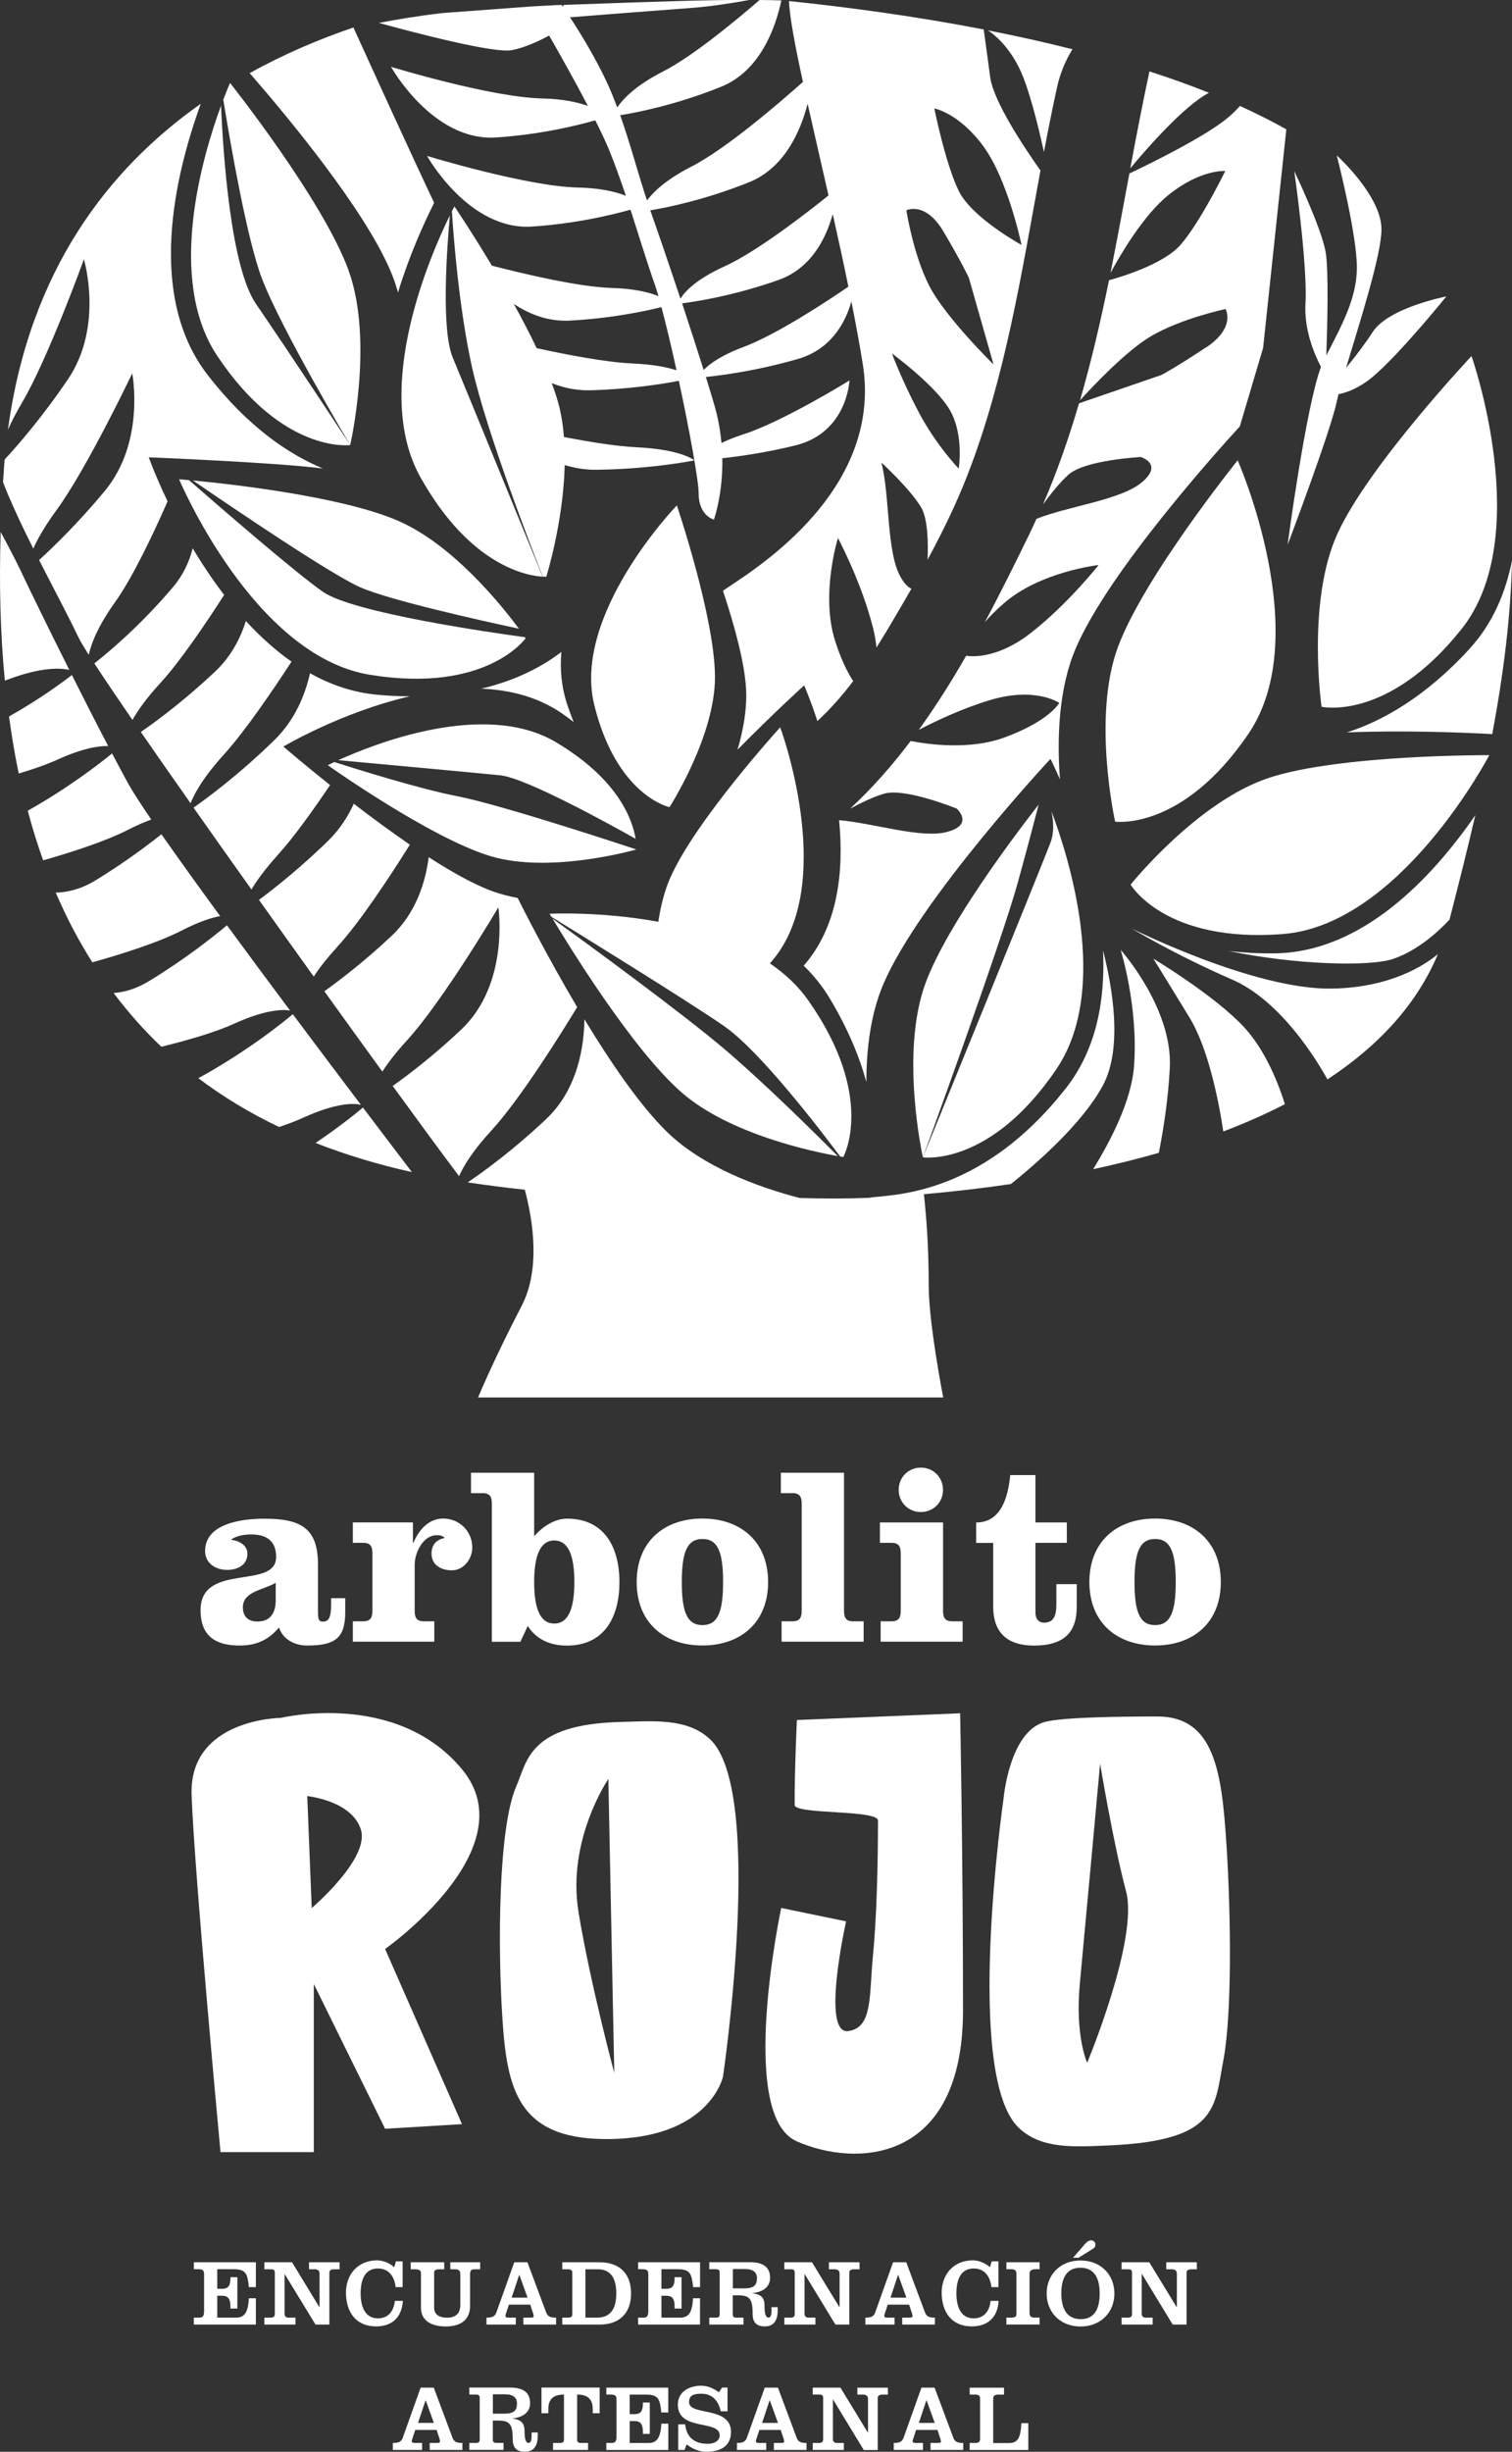 <svg xmlns="http://www.w3.org/2000/svg" id="Capa_2" viewBox="0 0 283.46 459.28"><rect x="0" y="0" width="283.46" height="459.28" fill="#333333" stroke="none"/><defs><style>      .cls-1 {        fill: #fff;      }    </style></defs><g id="Capa_1-2" data-name="Capa_1"><g><path class="cls-1" d="M74.62,54.78c2.03-6.7,4.68-12.61,6.77-16.79-4.68-9.89-11.44-24.74-15.13-32.84-6.36,2.16-12.98,4.95-19.45,8.55,7.37,8.47,21.59,25.62,26.47,37.22.52,1.25.96,2.54,1.34,3.87"></path><path class="cls-1" d="M90.22,129.01c5.39.21,10.63,1.53,15.15,4.64.75.53,1.48,1.06,2.18,1.6-.46-1.12-.89-2.29-1.29-3.52-1.02-3.16-1.29-6.4-1.02-9.61-3.01,2.33-7.88,5.2-15.02,6.89"></path><path class="cls-1" d="M6.24,102.76c.8-1.79,2.14-4.18,4.36-7.21,5.73-7.84,14.19-25.61,14.19-25.61,0,0,2.52,12.8-5.17,22.06-4.98,6-9.64,10.49-12.29,12.91,2.59,5.1,5.24,10.01,7.41,14.54.29.61.95,1.71,1.9,3.22.44-2.04,1.66-5.29,4.87-9.78,3.33-4.64,7.17-12.75,9.91-18.98-2.34-4.87-3.53-8.24-3.53-8.24,0,0,23.34.92,32.65,2.09-6.23-2.58-13.97-7.64-21.63-17.55-11.52-14.89-6.1-37.47-1.27-50.77C20.31,31.64,5.51,50.71,1.49,80.5c.63-1.44,1.48-3.11,2.63-5.05,4.93-8.36,11.61-26.88,11.61-26.88,0,0,3.76,12.49-2.98,22.46-4.98,7.36-9.72,12.72-11.87,15.04-.04.44-.09.87-.12,1.31-.07,1-.11,1.96-.19,2.94.33.86.64,1.65.94,2.35,1.44,3.4,3.07,6.78,4.73,10.09"></path><path class="cls-1" d="M52.13,160.09c2.92-3.21,6.58-8.33,9.75-13.02-5.18-4.13-8.75-7.22-8.75-7.22,0,0,10.82-6.45,23.7-9.41-1.96-.01-4-.1-6.16-.3-4.54-.42-8.72-1.88-12.55-4.02-.92,4.04-2.81,8.75-6.7,12.54-6.78,6.6-12.84,11.03-15.14,12.63,3.45,4.9,7.12,10.08,10.86,15.33,1-1.67,2.56-3.84,4.99-6.52"></path><path class="cls-1" d="M63.16,177.44c4.31-4.67,10.03-13.39,13.68-19.21-3.62-2.48-7.23-5.15-10.51-7.67-1.11,2.42-2.66,4.84-4.84,6.97-5.2,5.05-9.96,8.83-12.94,11.04,3.42,4.81,6.88,9.65,10.27,14.37,1-1.54,2.39-3.36,4.35-5.49"></path><path class="cls-1" d="M17.69,124.28c1.77,2.71,4.21,6.32,7.14,10.58,1.01-1.77,2.62-4.08,5.21-6.89,3.68-4,8.4-10.95,11.98-16.53-2.22-2.89-4.19-5.87-5.89-8.73-.65,2.52-1.78,5-3.64,7.2-6.23,7.36-12.28,12.38-14.8,14.36"></path><path class="cls-1" d="M42.08,141.22c3.84-4.23,8.99-11.79,12.57-17.28-3.11-2.18-5.97-4.79-8.55-7.61-1.05,3.3-2.8,6.67-5.75,9.45-5.58,5.27-10.76,9.14-13.95,11.34,2.79,4.03,5.95,8.55,9.33,13.35.64-1.67,2.26-4.75,6.35-9.25"></path><path class="cls-1" d="M238.85,178.59c-3.04.03-5.85-.14-8.45-.43,12.51,2.57,26.45,2.97,30.83,1.45,4.54-1.57,8.32-4.99,10.51-7.34,1.72-6.62,3.36-13.15,4.84-19.56-8.01,11.59-21.15,25.74-37.72,25.88"></path><path class="cls-1" d="M275.52,121.52c-8.46,9.23-16.6,13.63-23.02,15.68,10.34-.42,21.03-.02,27.26.31,2.1-11.22,3.48-22.08,3.7-32.5-1.21,6.07-3.64,11.81-7.94,16.5"></path><path class="cls-1" d="M212.6,199.73c-.48,6.47-4.42,14.04-7.67,19.29,4.22-.91,8.33-1.92,12.32-3.07.82-4.12,1.76-9.94,2.06-15.94.56-11.18-9.22-22.08-9.22-22.08,0,0,3.35,10.62,2.51,21.8"></path><path class="cls-1" d="M212.32,174.02s7.82,4.75,18.72,9.5c9.08,3.96,15.83,15.08,17.82,18.68,9.48-6.23,16.73-13.96,20.71-23.48-2.42,2.03-8.77,6.26-19.81,6.47-14.53.28-37.44-11.18-37.44-11.18"></path><path class="cls-1" d="M216.24,179.61s1.4,2.24,6.7,10.9c3.6,5.86,5.53,15.71,6.4,21.44,4.05-1.54,7.91-3.24,11.54-5.11-1.02-3.29-3.5-10.08-7.87-14.66-5.58-5.88-16.76-12.58-16.76-12.58"></path><path class="cls-1" d="M226.64,17.38c-3.59-1.44-7.32-2.77-11.15-4-1.29,6.02-2.46,12.08-3.59,18.15,2.8-3.37,10-11.68,14.74-14.14"></path><path class="cls-1" d="M191.08,12.76c1.75,3.51,3.51,10.59,4.63,15.73.77-4.09,1.59-8.18,2.48-12.24.51-2.32,1.48-4.8,2.87-7.02-5.24-1.33-10.55-2.5-15.84-3.54,1.27.84,3.78,2.89,5.86,7.06"></path><g><path class="cls-1" d="M41.27,171.61c-4.19-5.72-7.98-11.01-11.01-15.33-2.95,2.34-7.3,5.56-12.46,8.7-2.61,1.57-5.1,2.18-7.35,2.23,2.02,4.7,4.31,9.04,6.86,13.06,5.31-1.49,12.32-3.68,16.75-5.96,3.26-1.67,5.59-2.41,7.22-2.7"></path><path class="cls-1" d="M67.66,206.96c-4.01-5.3-8.38-11.11-12.77-16.98-1.74,1.47-8.37,6.84-17.37,11.81-.12.06-.24.1-.36.16,4.68,3.55,9.75,6.58,15.16,9.17,1.65-.56,3.19-1.14,4.51-1.74,6.31-2.87,9.53-2.72,10.82-2.43"></path><path class="cls-1" d="M59.16,214.1c5.7,2.24,11.73,4.06,18.06,5.46-2.65-3.48-5.77-7.58-9.18-12.09-.97.82-4.2,3.48-8.88,6.63"></path><path class="cls-1" d="M54.38,189.3c-4.03-5.4-8.07-10.84-11.83-15.97-2.71,2.26-8.02,6.46-14.69,10.5-2.31,1.4-4.53,2.03-6.56,2.19,2.75,3.65,5.73,7.01,8.95,10.06,4.83-1.19,10.02-2.67,13.6-4.3,5.88-2.67,9.09-2.72,10.54-2.48"></path><path class="cls-1" d="M28.36,153.52c-2.06-3.02-3.6-5.4-4.41-6.89-.92-1.68-1.91-3.54-2.94-5.49-2.41,1.97-8.22,6.46-15.81,10.73.86,3.22,1.82,6.32,2.89,9.29,5.2-1.48,11.7-3.56,15.91-5.72,1.7-.87,3.14-1.48,4.37-1.92"></path><path class="cls-1" d="M13,125.5c-3.99-7.94-7.56-15.28-9.23-18.81-1.03-2.15-2.29-4.53-3.64-7.03-.32,10-.05,19.26.78,27.84.21-.08.43-.15.63-.23,6.24-2.35,9.79-2.15,11.46-1.78"></path><path class="cls-1" d="M20.28,139.74c-2.21-4.21-4.56-8.82-6.8-13.29-1.58,1.22-5.82,4.39-11.79,7.77.51,3.68,1.1,7.26,1.82,10.68,2.68-.8,5.2-1.67,7.21-2.58,4.79-2.18,7.81-2.61,9.56-2.57"></path></g><path class="cls-1" d="M247.77,132.4s12.41,2.79,26.22-14.55c13.81-17.34,1.88-51.15,1.88-51.15,0,0-19.19,20.38-25.08,33.15-5.89,12.77-3.03,32.56-3.03,32.56"></path><path class="cls-1" d="M237.85,145.73c-13.37,4.4-25.89,19.98-25.89,19.98,0,0,6.43,10.99,28.54,9.26,22.1-1.72,38.7-33.51,38.7-33.51,0,0-28-.14-41.35,4.26"></path><path class="cls-1" d="M209.58,121.22c-4.89,13.19-.52,32.69-.52,32.69,0,0,12.6,1.83,25.04-16.53,12.43-18.36-2.07-51.15-2.07-51.15,0,0-17.56,21.8-22.45,34.98"></path><path class="cls-1" d="M125.51,151.21s8.57-13.3,8.53-24.43c-.04-11.13-7.15-32.11-7.15-32.11,0,0-19.71,20.41-15.47,37.43,4.23,17.03,14.09,19.1,14.09,19.1"></path><path class="cls-1" d="M250.61,75.23c.08-.4.2-.87.33-1.39,1.67-.33,3.91-1.18,6.37-3.22,5.03-4.19,13.84-15.09,13.84-15.09,0,0-10.9,2.09-13.84,6.71-1.28,2.02-3.2,4.51-4.96,6.68,2.53-8.43,6.64-21.18,6.64-25.97,0-6.28-8.38-13.83-8.38-13.83,0,0,3.77,14.67,3.77,20.96,0,5.89-2.95,11.05-5.73,16.5.2-5.61.46-16.11-.14-19.44-.84-4.61-5.87-15.09-5.87-15.09,0,0,2.52,17.61,2.1,24.73-.3,5.05,1.71,9.66,2.91,11.94-2.85,7.57-6.26,33.34-6.26,33.34,0,0,7.96-20.96,9.22-26.83"></path><path class="cls-1" d="M78.86,89.47c9.37,16.69,20.12,18.4,22.87,18.56-2.5-6.11-14.35-35.05-16.85-41.04-2.2-5.28-1.1-20.43-.54-26.64-3.33,6.73-14.85,32.44-5.48,49.13"></path><path class="cls-1" d="M65.36,50.67c-4.81-13.22-22.23-35.13-22.23-35.13,0,0-.51,1.14-1.27,3.13,1.27,7.84,4.42,26.13,7.24,33.5,3.63,9.5,16.55,31.2,16.55,31.2,0,0,4.5-19.48-.3-32.7"></path><path class="cls-1" d="M41.44,19.79c-3.48,9.45-10.31,32.5-.71,46.88,12.31,18.44,24.93,16.7,24.93,16.7,0,0-11.52-17.5-17.67-26.44-4.7-6.83-6.14-27.67-6.55-37.14"></path><path class="cls-1" d="M36.16,90c7.29,5,25.82,17.57,31.39,20.02,5.52,2.43,22.75,6.26,29.73,7.75-3.28-4.42-12.49-15.91-22.86-20.3-10.55-4.49-31.05-6.78-38.26-7.47"></path><path class="cls-1" d="M33.57,89.77s13.89,33.06,35.76,36.63c21.88,3.57,29.21-6.84,29.21-6.84,0,0-.05-.07-.14-.2-6.08-.82-32.18-4.55-37.85-8.49-5.13-3.57-19.53-16.05-25.12-20.93-1.19-.11-1.87-.16-1.87-.16"></path><path class="cls-1" d="M63.42,142.4c6.95.64,25.86,2.38,30.4,2.84,4.78.48,20.81,9.34,25.34,11.89-.57-3.52-3.19-11.14-14.98-18.12-13.4-7.93-34.3.45-40.76,3.39"></path><path class="cls-1" d="M119.31,159.13s-24.93-8.3-33.59-9.98c-6.91-1.33-18.59-4.98-23.05-6.4-.79.37-1.22.59-1.22.59,0,0,19.15,13.6,30.44,17.02,11.3,3.43,27.42-1.24,27.42-1.24"></path><path class="cls-1" d="M198.05,200.27c10.23-15.1,2.22-39.97-.93-48.31.39,1.84.53,3.97-.17,5.85-1.68,4.47-23.93,58.99-23.93,58.99,0,0,12.59,1.83,25.03-16.53"></path><path class="cls-1" d="M194.72,150.72c-4.11,5.25-17.09,22.34-21.19,33.39-4.89,13.19-.51,32.69-.51,32.69,0,0,14.71-40.26,17.78-51.44,1.82-6.6,3.14-11.62,3.92-14.64"></path><path class="cls-1" d="M206.79,178.09c.42,9.11-1.17,18.37-6.93,25.72-16.49,21.02-33.68,19.87-36.91,20.57-4.3.17-8.69.17-13.06.03-7.91-2.07-18.08-5.83-24.81-12.34-5.04-4.89-10.64-13.1-15.52-21.14-.06,4.9-1.16,13.02-7.17,18.7-6.08,5.74-11.64,9.78-14.7,11.86.09.01.17.03.26.04,3.31.49,6.79.94,10.44,1.34,1.47,5.51,3.02,14.79-.58,21.72-5.45,10.49-8.18,17.19-8.18,17.19h87.2s-2.72-13.83-2.72-20.96-.41-12.55-.9-17.11c5.49-.5,10.94-1.12,16.31-1.91,5.03-4.03,13.43-11.42,17.22-18.43,3.85-7.11,1.74-18.72.06-25.28"></path><path class="cls-1" d="M226.11,65.06c-5.64,3.75-8.34,5.17-8.34,5.17l-15.48,5.32c-1.89,6.43-4.08,12.76-6.76,18.95,1.38-1.89,3.22-4.22,4.86-5.65,3.13-2.7,13.48-3.24,13.48-3.24,0,0,4.35,1.3.15,4.78-3.99,3.3-13.79,4.43-19.71,6.8-.45.97-.88,1.95-1.36,2.92-2.63,5.4-5.37,10.94-8.31,16.42.93-1.05,2.06-2.22,3.52-3.48,6.81-5.98,17.8-7.21,17.8-7.21,0,0-5.72,7.29-12.75,12.76-6.18,4.81-10.99,4.41-12.08,4.24-2.74,4.78-5.68,9.44-8.88,13.88,3.09-1.61,8.1-4,13.33-5.57,8.54-2.57,13,.52,13,.52,0,0-1.77,3.36-10.28,6.48-6.51,2.39-14.29,1.3-17.58.66-3.45,4.56-7.2,8.84-11.36,12.68,2-1.07,4.47-2.28,6.44-2.83,3.97-1.11,13.57,2.82,13.57,2.82,0,0,3.37,3.03-1.91,4.38-4.87,1.25-13.83-1.7-20.15-2.22.92,9.56-.18,19.9-6.64,27.26,1.85,1.79,3.5,3.82,4.87,6.1,3.45,5.75,5.6,11,6.88,15.69,0-6.17.79-12.76,3.21-18.4,6.82-15.88,31.3-42.13,31.3-42.13,0,0,.72,1.41,1.78,3.83-.57-7.67-.28-17,2.98-24.58,6.2-14.48,27.09-37.55,30.74-41.53l4.37-14.71,4.35-40.94c-2.77-1.55-5.67-3.01-8.7-4.38-.59.66-1.26,1.35-2.06,2.03-4.19,3.63-15.29,9.03-18.66,10.62-1.16,6.21-2.3,12.43-3.54,18.63,1.72-3.19,6.09-10.73,10.8-14.55,6.05-4.91,10.72-4.55,10.72-4.55,0,0-4.69,9.6-8.39,13.83-3.22,3.68-11.33,6.07-13.41,6.63-1.55,7.58-3.29,15.11-5.44,22.51,2.05-2.27,8.59-9.27,13.36-12.05,5.72-3.34,13.93-5.06,13.93-5.06,0,0,2,3.43-3.63,7.19"></path><path class="cls-1" d="M108.2,188.65c-5.71-9.63-10.18-18.51-11.15-20.44-1.57-.29-3.12-.69-4.6-1.21-3.46-1.24-7.7-3.6-12.08-6.43-.6,4.65-2.35,10.38-6.89,14.68-4.9,4.62-9.48,8.15-12.67,10.44,3.8,5.29,7.48,10.38,10.87,15.05,1.01-1.58,2.44-3.47,4.48-5.7,6.85-7.42,17.27-25.08,17.27-25.08,0,0,2.15,14.29-6.96,22.9-4.98,4.7-9.63,8.28-12.85,10.57,5.2,7.14,9.56,13.08,12.44,16.89.84-1.89,2.56-4.73,6.03-8.51,5.47-5.93,13.22-18.39,16.12-23.16"></path><path class="cls-1" d="M158.1,216.73s6.19-11.13-6.53-29.28c-1.94-2.77-4.42-5.07-7.23-6.98.35-.42.7-.82,1.05-1.28,11.35-14.74.88-42.95.88-42.95,0,0-15.82,17.36-20.6,28.16-1.12,2.53-1.82,5.39-2.25,8.27-10.92-1.99-20.39-1.5-20.39-1.5,0,0,.12.2.34.57,5.94,3.66,25.52,15.74,32.36,20.46,6.75,4.66,18.16,19.59,21.78,24.44.36.06.57.09.57.09"></path><path class="cls-1" d="M103.58,172.06c2.66,4.45,14.79,24.32,24.15,32.54,9.14,8,25.14,11.23,29.33,11.96-3.68-3.7-13.07-13.03-20.75-19.62-8.14-6.98-26.73-20.53-32.73-24.87"></path><path class="cls-1" d="M95.92,9.41c2.58-.51,5.3-1.82,7.03-2.75,2.09,3.65,4.88,8.61,7.27,13.19-1.88-.69-4.64-1.32-8.64-1.41-9.56-.21-28.27-5.92-28.27-5.92,0,0,7.82,14.04,19.72,13.23,8.45-.57,15.3-2.27,18.57-3.21,1.1,2.19,2.05,4.21,2.71,5.83,1.09,2.72,2.08,5.51,3.03,8.31-1.88-.75-4.74-1.46-9.02-1.55-9.56-.21-28.26-5.92-28.26-5.92,0,0,7.82,14.04,19.71,13.23,8.33-.56,15.1-2.22,18.43-3.16,1.59,4.9,3.04,9.71,4.54,13.97.22.61.46,1.36.7,2.22-1.73-.7-4.5-1.4-8.78-1.53-6.26-.19-16.74-2.7-22.45-4.18-3.83-6.4-7.02-11.1-7.02-11.1,0,0-.17.33-.47.91.31,4.95,1.35,18.4,3.8,29.35,2.69,11.99,11.17,33.85,13.24,39.09.43.03.66.02.66.02,0,0,3.19-10.16,3.45-20.91,1.85.56,3.87.91,6.02.88,10.58-.15,18.29-1.76,18.29-1.76,0,0-2.36-2.06-10.89-2.46-3.66-.17-8.83-1.01-13.56-1.91-.18-2.23-.52-4.41-1.09-6.47-.32-1.14-.73-2.36-1.2-3.62,2.2.86,4.66,1.41,7.31,1.33,7.32-.21,13.31-1.16,16.52-1.77,1.99,9.26,3.71,18.74,3.71,21.08-.01,4.21,2.86,4.92,2.86,4.92,0,0,1.7-4.7,1.58-11.5,3.31-.36,8.27-1.07,13.72-2.41,9.73-2.4,10.11-12.16,10.11-12.16,0,0-12.42,7.69-19.88,10.09-1.71.55-3.03,1.1-4.11,1.62-.21-2.24-.61-4.64-1.34-7.12-.47-1.62-1.01-3.39-1.59-5.24,2.82-.29,9.56-1.15,17.27-3.38,6.43-1.87,9-7.14,10.01-10.77.79,3.96,1.51,7.86,2.12,11.6,4.1,25.01-22.68,39.99-26.19,42.6,2.24,6.75,4.06,13.55,4.33,18.39.19,3.76-.51,7.68-1.6,11.38,6.73-6.85,12.49-12.05,12.49-12.05,0,0,1.14,2.58,2.48,6.68,2.45-2.26,4.67-4.79,6.71-7.48-1.05-1.61-2.27-4.03-3.41-7.61-2.73-8.64.55-19.2.55-19.2,0,0,4.38,8.16,6.57,16.8.34,1.35.54,2.58.65,3.72.83-1.31,1.64-2.63,2.42-3.94,1.38-2.33,2.77-4.69,4.14-7.08-.6-.25-1.27-.87-2-2.13-2.73-4.72-2-15.38-3.64-21.51,0,0,5.27,4.81,7.42,8.33,1.28,2.09,1.38,6.57,1.25,9.87,2.81-5.21,5.42-10.53,7.52-15.96,7.08-18.28,10.09-37.7,13.64-56.94-3.05-4.31-8.81-12.92-9.43-17.52-.68-5.14-1.09-8.01-1.21-8.9-12.71-2.46-25.3-4.16-36.51-5.32.14,3.06,1.15,8.43,2.62,15.14-4.18,3.73-14.33,12.51-20.97,15.9-4.71,2.41-7.08,4.72-8.26,6.31-1.55-4.55-3.04-10.35-5.03-15.97,2.96-.47,10.35-1.88,18.88-5.31,7.4-2.97,10.25-11.11,11.34-16.19-1.35-.04-2.71-.07-4.09-.08-4.94,4.27-12.7,10.64-18.13,13.41-5.15,2.63-7.49,5.14-8.55,6.72-.57-1.51-1.16-3.01-1.82-4.44-2.26-4.91-5.24-9.71-7.04-12.45,3.82-.3,15.65-1.23,22.6-1.74,3.87-.29,7.86-.92,11.05-1.51-8.1-.03-17.79.32-34.83.93-.06.11-.12.22-.16.33-.13-.2-.21-.29-.22-.32-.34.01-.68.02-1.03.03l-4.48.24-16.89,1.25c-4.65.55-8.57,1.2-11.85,1.85,6.34,1.74,21.58,5.75,24.88,5.1M184.38,27.44c4.61,6.29,7.13,18.44,7.13,18.44,0,0-9.23-5.03-11.74-10.06-2.51-5.04-4.61-15.51-4.61-15.51,0,0,4.61.84,9.23,7.13M176.9,43.42c3.45,5.83,4.73,8.6,4.73,8.6l4.63,16.25s-9-8.8-12.03-14.69c-3.03-5.89-4.31-14.18-4.31-14.18,0,0,3.54-1.81,6.98,4.01M178.17,76.99c2.57,4.64,1.56,10.79,1.56,10.79,0,0-4.2-4.34-7.49-10.55-3.28-6.22-5.02-11.01-5.02-11.01,0,0,8.38,6.12,10.95,10.77M118.52,68.08c-4.82-.2-12.19-1.61-17.91-2.86-1.31-2.75-2.78-5.57-4.29-8.29,2.87,1.9,6.4,3.33,10.41,3.13,7.86-.41,14.22-1.77,17.27-2.53.87,3.24,1.87,7.44,2.83,11.83-1.75-.56-4.41-1.12-8.32-1.27M139.45,64.97c-4.34,1.62-6.48,3.24-7.53,4.34-1.26-3.99-2.66-8.31-4.04-12.49,2.3-.29,9.62-1.37,18.11-4.39,6.25-2.22,8.95-8.06,10.13-12.32,1.01,4.49,2,9.06,2.93,13.59-3.41,2.34-13.23,8.88-19.6,11.27M140.43,34.14c6.7-2.7,9.67-9.64,10.98-14.7,1.17,5.23,2.53,11.08,3.91,17.17-3.8,3.06-13.31,10.49-19.54,13.31-5.34,2.42-7.42,4.75-8.22,6.02-2.27-6.82-4.42-13.07-5.65-16.54,3.18-.53,10.33-1.97,18.51-5.26"></path></g><path class="cls-1" d="M64.72,299.37v2.63c0,4.78-1.81,6.25-7.12,6.25-2.29,0-4.53-1.09-5.3-3.38-1.95,2.33-4.25,3.38-7.35,3.38-4.54,0-7.35-1.76-7.35-6.63,0-9.03,14.17-3.72,14.17-9.97,0-3.15-2-4.21-4.62-4.21-1.3,0-2.63.19-3.78.91v.09c1.43.19,3.01.95,3.01,2.63,0,2.1-1.87,3.01-3.78,3.01-2.24,0-4.15-1.29-4.15-3.53,0-5.3,7.21-6.06,11.08-6.06,6.54,0,10.08,1.53,10.08,8.5v8.88c0,1.38.14,1.9.9,1.9,1.05,0,1.57-.62,1.57-3.29v-1.1h2.63ZM51.69,296.5c-2.29,1.34-6.16,1.62-6.16,4.58,0,1.96,1.24,2.67,2.72,2.67,2.72,0,3.44-2,3.44-4v-3.25Z"></path><path class="cls-1" d="M66.15,285.18h11.26v3.82h.1c.95-2.29,2.77-4.54,5.58-4.54,2.96,0,5.45,2.3,5.45,5.45,0,2.06-1.58,4.25-3.82,4.25-2,0-3.82-.95-3.82-3.15,0-1.62.91-2.62,2.48-2.91-.48-.48-.91-.52-1.53-.52-2.48,0-4.11,3.2-4.11,5.54v8.54c0,1.34.33,2.05,1.72,2.05h1.96v3.82h-15.27v-3.82h1.95c1.38,0,1.72-.71,1.72-2.05v-10.6c0-1.34-.33-2.05-1.72-2.05h-1.95v-3.82Z"></path><path class="cls-1" d="M92.21,281.75c0-1.34-.33-2.05-1.72-2.05h-2.19v-3.82h11.84v11.89c1.76-2,4.01-3.29,6.15-3.29,7.17,0,9.84,5.58,9.84,11.89s-2.67,11.89-9.84,11.89c-3,0-5.67-1.05-7.35-3.67l-1.38,2.95h-5.35v-25.77ZM100.14,296.35c0,4.88,1.09,7.78,3.77,7.78s3.77-2.9,3.77-7.78-1.1-7.78-3.77-7.78-3.77,2.92-3.77,7.78"></path><path class="cls-1" d="M144,296.35c0,7.64-5.2,11.89-12.32,11.89s-12.32-4.25-12.32-11.89,5.21-11.89,12.32-11.89,12.32,4.25,12.32,11.89M127.82,296.35c0,5.64,1,8.07,3.87,8.07s3.87-2.43,3.87-8.07-1-8.06-3.87-8.06-3.87,2.43-3.87,8.06"></path><path class="cls-1" d="M158.23,301.66c0,1.33.33,2.05,1.72,2.05h1.96v3.82h-15.38v-3.82h2.05c1.38,0,1.72-.72,1.72-2.05v-19.91c0-1.33-.34-2.05-1.72-2.05h-2.19v-3.82h11.84v25.79Z"></path><path class="cls-1" d="M176.79,301.66c0,1.33.34,2.05,1.72,2.05h1.96v3.82h-15.37v-3.82h2.05c1.38,0,1.72-.72,1.72-2.05v-10.6c0-1.34-.34-2.05-1.72-2.05h-2.19v-3.82h11.84v16.47ZM176.79,279.08c0,2.34-1.81,4.16-4.16,4.16s-4.15-1.82-4.15-4.16,1.81-4.16,4.15-4.16,4.16,1.82,4.16,4.16"></path><path class="cls-1" d="M194.12,276.31v8.88h5.88v3.82h-5.88v13.13c0,1,.52,1.82,1.62,1.82,1.82,0,2.3-1.29,2.3-3.49v-3.72h3.82v4.25c0,4.68-2.29,7.26-8.02,7.26-4.91,0-7.64-2.38-7.64-7.26v-11.98h-3.2v-3.82c4.77,0,6.01-4.91,6.39-8.88h4.73Z"></path><path class="cls-1" d="M228.87,296.35c0,7.64-5.2,11.89-12.32,11.89s-12.32-4.25-12.32-11.89,5.2-11.89,12.32-11.89,12.32,4.25,12.32,11.89M212.69,296.35c0,5.64,1,8.07,3.86,8.07s3.87-2.43,3.87-8.07-1-8.06-3.87-8.06-3.86,2.43-3.86,8.06"></path><path class="cls-1" d="M149.4,322.2s-.47,9.75-.42,15.92c.02,1.81,15.63.85,15.62,2.92-.01,8.21-.23,17.96-.95,25.38-.73,7.46-.01,13.41-4.61,14.05-5.2.72-.42-20.55-.42-20.55l-12.16-2.51s-8.29,38.73,2.86,43.69c11.16,4.96,31.22,4.21,31.22-24.52s-.54-55.64-.54-55.64l-30.6,1.26Z"></path><path class="cls-1" d="M133.08,325.77c-4.3-3.97-10.51-3.37-16.87-3.2-17.11.46-17.38,7.4-19.41,12.02-3.45,7.87-3.47,30.43-2.61,43.55.86,13.12,2.87,22.46,19.24,22.56,19.63.11,22.11-11.69,22.11-11.69,0,0,7.96-53.61-2.46-63.24M108.46,358.17c-2.23-13.51,5.59-24.93,5.59-24.93l1.11,55.06s-4.47-16.62-6.71-30.13"></path><path class="cls-1" d="M229.91,345.31c-.86-13.36-2.25-23.77-12.9-23.77-6.6,0-17.66.11-21.08,1.01-6.69,1.74-7.78,14.3-7.78,14.3,0,0-7.55,51.98,2.87,61.77,4.31,4.05,10.52,3.53,16.87,3.27,20.55-.88,19.78-7.15,21.46-15.96,1.64-8.57,1.43-27.25.57-40.61M203.82,386.42s-2.32-4.96-1.37-14.97c.95-10.02,3.79-41.07,3.79-41.07,0,0,2.48,14.96,4.87,23.92,2.38,8.97-7.3,32.12-7.3,32.12"></path><path class="cls-1" d="M86.61,331.42c-12.35-14.87-33.95-9.62-33.95-9.62,0,0-17.24.14-16.74,14.44.49,14.3,5.42,66.9,5.42,66.9h17.49v-31.49l13.37,27.12,14.41-.87-14.41-32.81s26.75-18.81,14.41-33.67M58.44,357.42l-.84-20.97s8.38.84,10.06,6.29c1.68,5.45-9.22,14.68-9.22,14.68"></path><path class="cls-1" d="M36.34,435.45v-1.3h.99c.6,0,.93-.17.93-1.23v-6.85c0-.76-.21-.99-1.11-.99h-.8v-1.3h11.62v4.65h-1.31c-.26-2.39-.47-3.35-2.83-3.35h-3.1v3.67h.94c1.05,0,1.53-.53,1.53-1.95v-.23h1.3v5.88h-1.3v-.42c0-1.43-.48-1.98-1.53-1.98h-.94v4.1h3.52c1.62,0,2.25-1,2.41-3.63h1.31v4.93h-11.62Z"></path><path class="cls-1" d="M53.38,426h-.03v7.45c0,.42.26.7.72.7h1.32v1.3h-5.83v-1.3h1.24c.53,0,.72-.28.72-.7v-7.73c0-.46-.18-.63-.72-.63h-1.24v-1.31h5.19l5.12,8.4h.04v-6.26c0-.53-.27-.83-.91-.83h-1.07v-1.31h5.73v1.31h-1.03c-.63,0-.88.26-.88.61v9.75h-2.6l-5.77-9.45Z"></path><path class="cls-1" d="M74.23,423.6h1.25v4.83h-1.31c-.22-1.92-1.21-3.49-3.32-3.49-2.58,0-3.24,2.36-3.24,4.66s.71,4.68,3.24,4.68c2.01,0,2.98-1.42,3.17-3.27h1.51c-.21,3.06-1.97,4.78-5.04,4.78-3.7,0-5.63-2.61-5.63-6.35,0-3.31,2.17-6.02,5.83-6.02,1.15,0,2.43.54,3.21,1.29l.33-1.11Z"></path><path class="cls-1" d="M77.01,423.78h6.27v1.31h-.81c-.9,0-1.08.22-1.08.69v6.51c0,1.25.92,1.87,2.41,1.87s2.5-.67,2.5-2.4v-5.7c0-.71-.25-.97-1.05-.97h-.83v-1.31h5.6v1.31h-.97c-.74,0-.92.22-.92.97v5.84c0,3.09-2.3,3.9-4.58,3.9s-4.63-.81-4.63-3.52v-6.47c0-.55-.41-.72-1.18-.72h-.74v-1.31Z"></path><path class="cls-1" d="M91.2,435.45v-1.3c.93,0,1.55-.12,1.85-.95l3.36-9.42h2.47l3.52,9.42c.32.83.91.95,1.85.95v1.3h-6.13v-1.3h1.39c.41,0,.54-.08.54-.26,0-.16-.03-.32-.07-.43l-.58-1.75h-3.99l-.58,1.75c-.03.11-.07.21-.07.38,0,.24.23.31.57.31h1.37v1.3h-5.49ZM98.9,430.4l-1.53-4.25h-.04l-1.41,4.25h2.98Z"></path><path class="cls-1" d="M105.41,434.15h1.13c.41,0,.75-.14.75-.6v-7.86c0-.46-.35-.6-.75-.6h-1.13v-1.31h7.02c3.54,0,5.88,1.97,5.88,5.83s-2.35,5.84-5.88,5.84h-7.02v-1.3ZM109.76,434.15h2.16c2.04,0,3.62-1.07,3.62-4.54s-1.58-4.52-3.45-4.52h-2.34v9.07Z"></path><path class="cls-1" d="M119.62,435.45v-1.3h.99c.6,0,.93-.17.93-1.23v-6.85c0-.76-.21-.99-1.12-.99h-.8v-1.3h11.62v4.65h-1.3c-.27-2.39-.48-3.35-2.84-3.35h-3.1v3.67h.94c1.06,0,1.53-.53,1.53-1.95v-.23h1.3v5.88h-1.3v-.42c0-1.43-.47-1.98-1.53-1.98h-.94v4.1h3.52c1.62,0,2.25-1,2.41-3.63h1.3v4.93h-11.62Z"></path><path class="cls-1" d="M132.97,435.45v-1.3h1.22c.54,0,.73-.17.73-.63v-7.8c0-.47-.18-.64-.73-.64h-1.22v-1.31h7.65c2.56,0,3.75,1.01,3.75,2.93,0,1.82-1.53,2.69-3.31,2.85v.03c1.85.23,2.27,1.04,2.27,2.41,0,1.87.42,2.15.72,2.15.42,0,.59-.37.59-1.41v-.54h1.16v.54c0,2.25-.97,3.06-2.43,3.06-1.74,0-2.27-.95-2.27-2.39,0-2.81-.63-3.43-2.69-3.43h-1.04v3.55c0,.46.17.63.72.63h1.29v1.3h-6.42ZM137.39,428.67h2.07c1.91,0,2.45-.62,2.45-1.92,0-1.09-.72-1.71-2.27-1.71h-2.25v3.63Z"></path><path class="cls-1" d="M150.87,426h-.04v7.45c0,.42.27.7.72.7h1.32v1.3h-5.83v-1.3h1.23c.54,0,.72-.28.72-.7v-7.73c0-.46-.17-.63-.72-.63h-1.23v-1.31h5.19l5.13,8.4h.04v-6.26c0-.53-.29-.83-.92-.83h-1.08v-1.31h5.74v1.31h-1.04c-.63,0-.88.26-.88.61v9.75h-2.6l-5.76-9.45Z"></path><path class="cls-1" d="M162.23,435.45v-1.3c.93,0,1.54-.12,1.84-.95l3.36-9.42h2.47l3.52,9.42c.31.83.91.95,1.85.95v1.3h-6.13v-1.3h1.39c.41,0,.54-.08.54-.26,0-.16-.03-.32-.06-.43l-.58-1.75h-4l-.58,1.75c-.04.11-.07.21-.07.38,0,.24.22.31.56.31h1.37v1.3h-5.49ZM169.92,430.4l-1.53-4.25h-.04l-1.4,4.25h2.97Z"></path><path class="cls-1" d="M185.93,423.6h1.25v4.83h-1.31c-.23-1.92-1.22-3.49-3.33-3.49-2.58,0-3.24,2.36-3.24,4.66s.7,4.68,3.24,4.68c2.01,0,2.98-1.42,3.17-3.27h1.51c-.2,3.06-1.97,4.78-5.05,4.78-3.69,0-5.63-2.61-5.63-6.35,0-3.31,2.17-6.02,5.84-6.02,1.14,0,2.43.54,3.21,1.29l.33-1.11Z"></path><path class="cls-1" d="M188.67,435.45v-1.3h.88c.72,0,1-.17,1-.63v-7.64c0-.45-.21-.8-.89-.8h-.99v-1.3h6.23v1.3h-.78c-.56,0-1.11.17-1.11.84v7.36c0,.56.26.86.86.86h1.02v1.3h-6.23Z"></path><path class="cls-1" d="M208.92,429.63c0,3.5-2.54,6.18-6.35,6.18s-6.35-2.68-6.35-6.18,2.53-6.19,6.35-6.19,6.35,2.69,6.35,6.19M198.97,429.63c0,2.51.82,4.8,3.64,4.8s3.55-2.3,3.55-4.8-.76-4.83-3.6-4.83-3.59,2.3-3.59,4.83M201.16,422.93l1.71-1.95c.48-.55.96-1.31,1.72-1.31.37,0,.77.34.77.73,0,.52-.19.68-.59.93l-2.57,1.6h-1.04Z"></path><path class="cls-1" d="M214.08,426h-.04v7.45c0,.42.27.7.73.7h1.32v1.3h-5.82v-1.3h1.23c.54,0,.72-.28.72-.7v-7.73c0-.46-.17-.63-.72-.63h-1.23v-1.31h5.19l5.13,8.4h.04v-6.26c0-.53-.29-.83-.92-.83h-1.07v-1.31h5.73v1.31h-1.04c-.63,0-.88.26-.88.61v9.75h-2.6l-5.75-9.45Z"></path><path class="cls-1" d="M73.65,458.93v-1.31c.93,0,1.55-.12,1.85-.95l3.36-9.41h2.46l3.52,9.41c.32.84.92.95,1.85.95v1.31h-6.13v-1.31h1.39c.41,0,.54-.08.54-.26,0-.16-.02-.32-.06-.42l-.58-1.76h-4l-.58,1.76c-.04.1-.08.21-.08.37,0,.25.24.31.57.31h1.37v1.31h-5.49ZM81.34,453.87l-1.53-4.23h-.03l-1.41,4.23h2.98Z"></path><path class="cls-1" d="M87.98,458.93v-1.31h1.23c.54,0,.72-.17.72-.63v-7.8c0-.45-.17-.63-.72-.63h-1.23v-1.31h7.65c2.56,0,3.75,1,3.75,2.92,0,1.82-1.53,2.69-3.31,2.86v.02c1.85.24,2.27,1.05,2.27,2.42,0,1.86.42,2.14.72,2.14.42,0,.6-.36.6-1.41v-.54h1.16v.54c0,2.26-.97,3.07-2.43,3.07-1.74,0-2.27-.95-2.27-2.4,0-2.82-.63-3.43-2.69-3.43h-1.04v3.54c0,.46.18.63.72.63h1.29v1.31h-6.42ZM92.4,452.14h2.07c1.9,0,2.45-.61,2.45-1.92,0-1.09-.72-1.71-2.27-1.71h-2.25v3.63Z"></path><path class="cls-1" d="M112.42,447.25v4.81h-1.3v-.8c0-1.86-.97-2.7-2.92-2.7v8.43c0,.46.18.63.72.63h1.33v1.31h-6.57v-1.31h1.33c.53,0,.72-.17.72-.63v-8.43c-1.96,0-2.93.84-2.93,2.7v.8h-1.29v-4.81h10.91Z"></path><path class="cls-1" d="M113.67,458.93v-1.31h.98c.6,0,.93-.17.93-1.23v-6.85c0-.75-.21-.98-1.12-.98h-.79v-1.3h11.61v4.66h-1.3c-.26-2.41-.47-3.35-2.83-3.35h-3.1v3.66h.94c1.06,0,1.53-.53,1.53-1.95v-.23h1.3v5.88h-1.3v-.42c0-1.43-.47-1.98-1.53-1.98h-.94v4.1h3.53c1.61,0,2.25-1,2.41-3.62h1.3v4.93h-11.61Z"></path><path class="cls-1" d="M135.36,447.25h1.03v4.44h-1.27c-.43-1.92-1.53-3.29-3.63-3.29-1.64,0-2.31.42-2.31,1.58,0,2.64,7.86.67,7.86,5.58,0,2.81-2.19,3.72-4.64,3.72-1.33,0-2.64-.57-3.67-1.39l-.39,1.04h-1.19v-4.79h1.3c.25,2.37,1.68,3.64,4.19,3.64,1.54,0,2.29-.73,2.29-1.57,0-3-7.85-.73-7.85-5.77,0-2.48,2.23-3.54,4.37-3.54,1.34,0,2.46.61,3.34,1.23l.58-.88Z"></path><path class="cls-1" d="M138.16,458.93v-1.31c.93,0,1.55-.12,1.85-.95l3.36-9.41h2.47l3.52,9.41c.31.84.91.95,1.84.95v1.31h-6.12v-1.31h1.39c.41,0,.54-.08.54-.26,0-.16-.04-.32-.07-.42l-.58-1.76h-3.99l-.59,1.76c-.04.1-.07.21-.07.37,0,.25.23.31.57.31h1.37v1.31h-5.49ZM145.85,453.87l-1.53-4.23h-.04l-1.41,4.23h2.98Z"></path><path class="cls-1" d="M156.19,449.47h-.04v7.45c0,.42.27.7.73.7h1.32v1.31h-5.83v-1.31h1.23c.54,0,.72-.28.72-.7v-7.72c0-.46-.17-.64-.72-.64h-1.23v-1.3h5.19l5.13,8.4h.04v-6.26c0-.53-.28-.83-.92-.83h-1.08v-1.3h5.73v1.3h-1.03c-.63,0-.88.26-.88.62v9.76h-2.61l-5.76-9.46Z"></path><path class="cls-1" d="M167.55,458.93v-1.31c.93,0,1.54-.12,1.84-.95l3.36-9.41h2.46l3.52,9.41c.32.84.92.95,1.85.95v1.31h-6.13v-1.31h1.4c.4,0,.54-.08.54-.26,0-.16-.03-.32-.06-.42l-.58-1.76h-4l-.58,1.76c-.04.1-.07.21-.07.37,0,.25.23.31.57.31h1.37v1.31h-5.49ZM175.24,453.87l-1.53-4.23h-.04l-1.41,4.23h2.98Z"></path><path class="cls-1" d="M181.79,458.93v-1.31h1.12c.49,0,.83-.17.83-.76v-7.54c0-.52-.22-.75-.94-.75h-1.01v-1.3h6.44v1.3h-.99c-.78,0-1.04.18-1.04.79v8.29h2.87c1.81,0,2.25-1,2.41-3.73h1.3v5.02h-10.99Z"></path></g></svg>